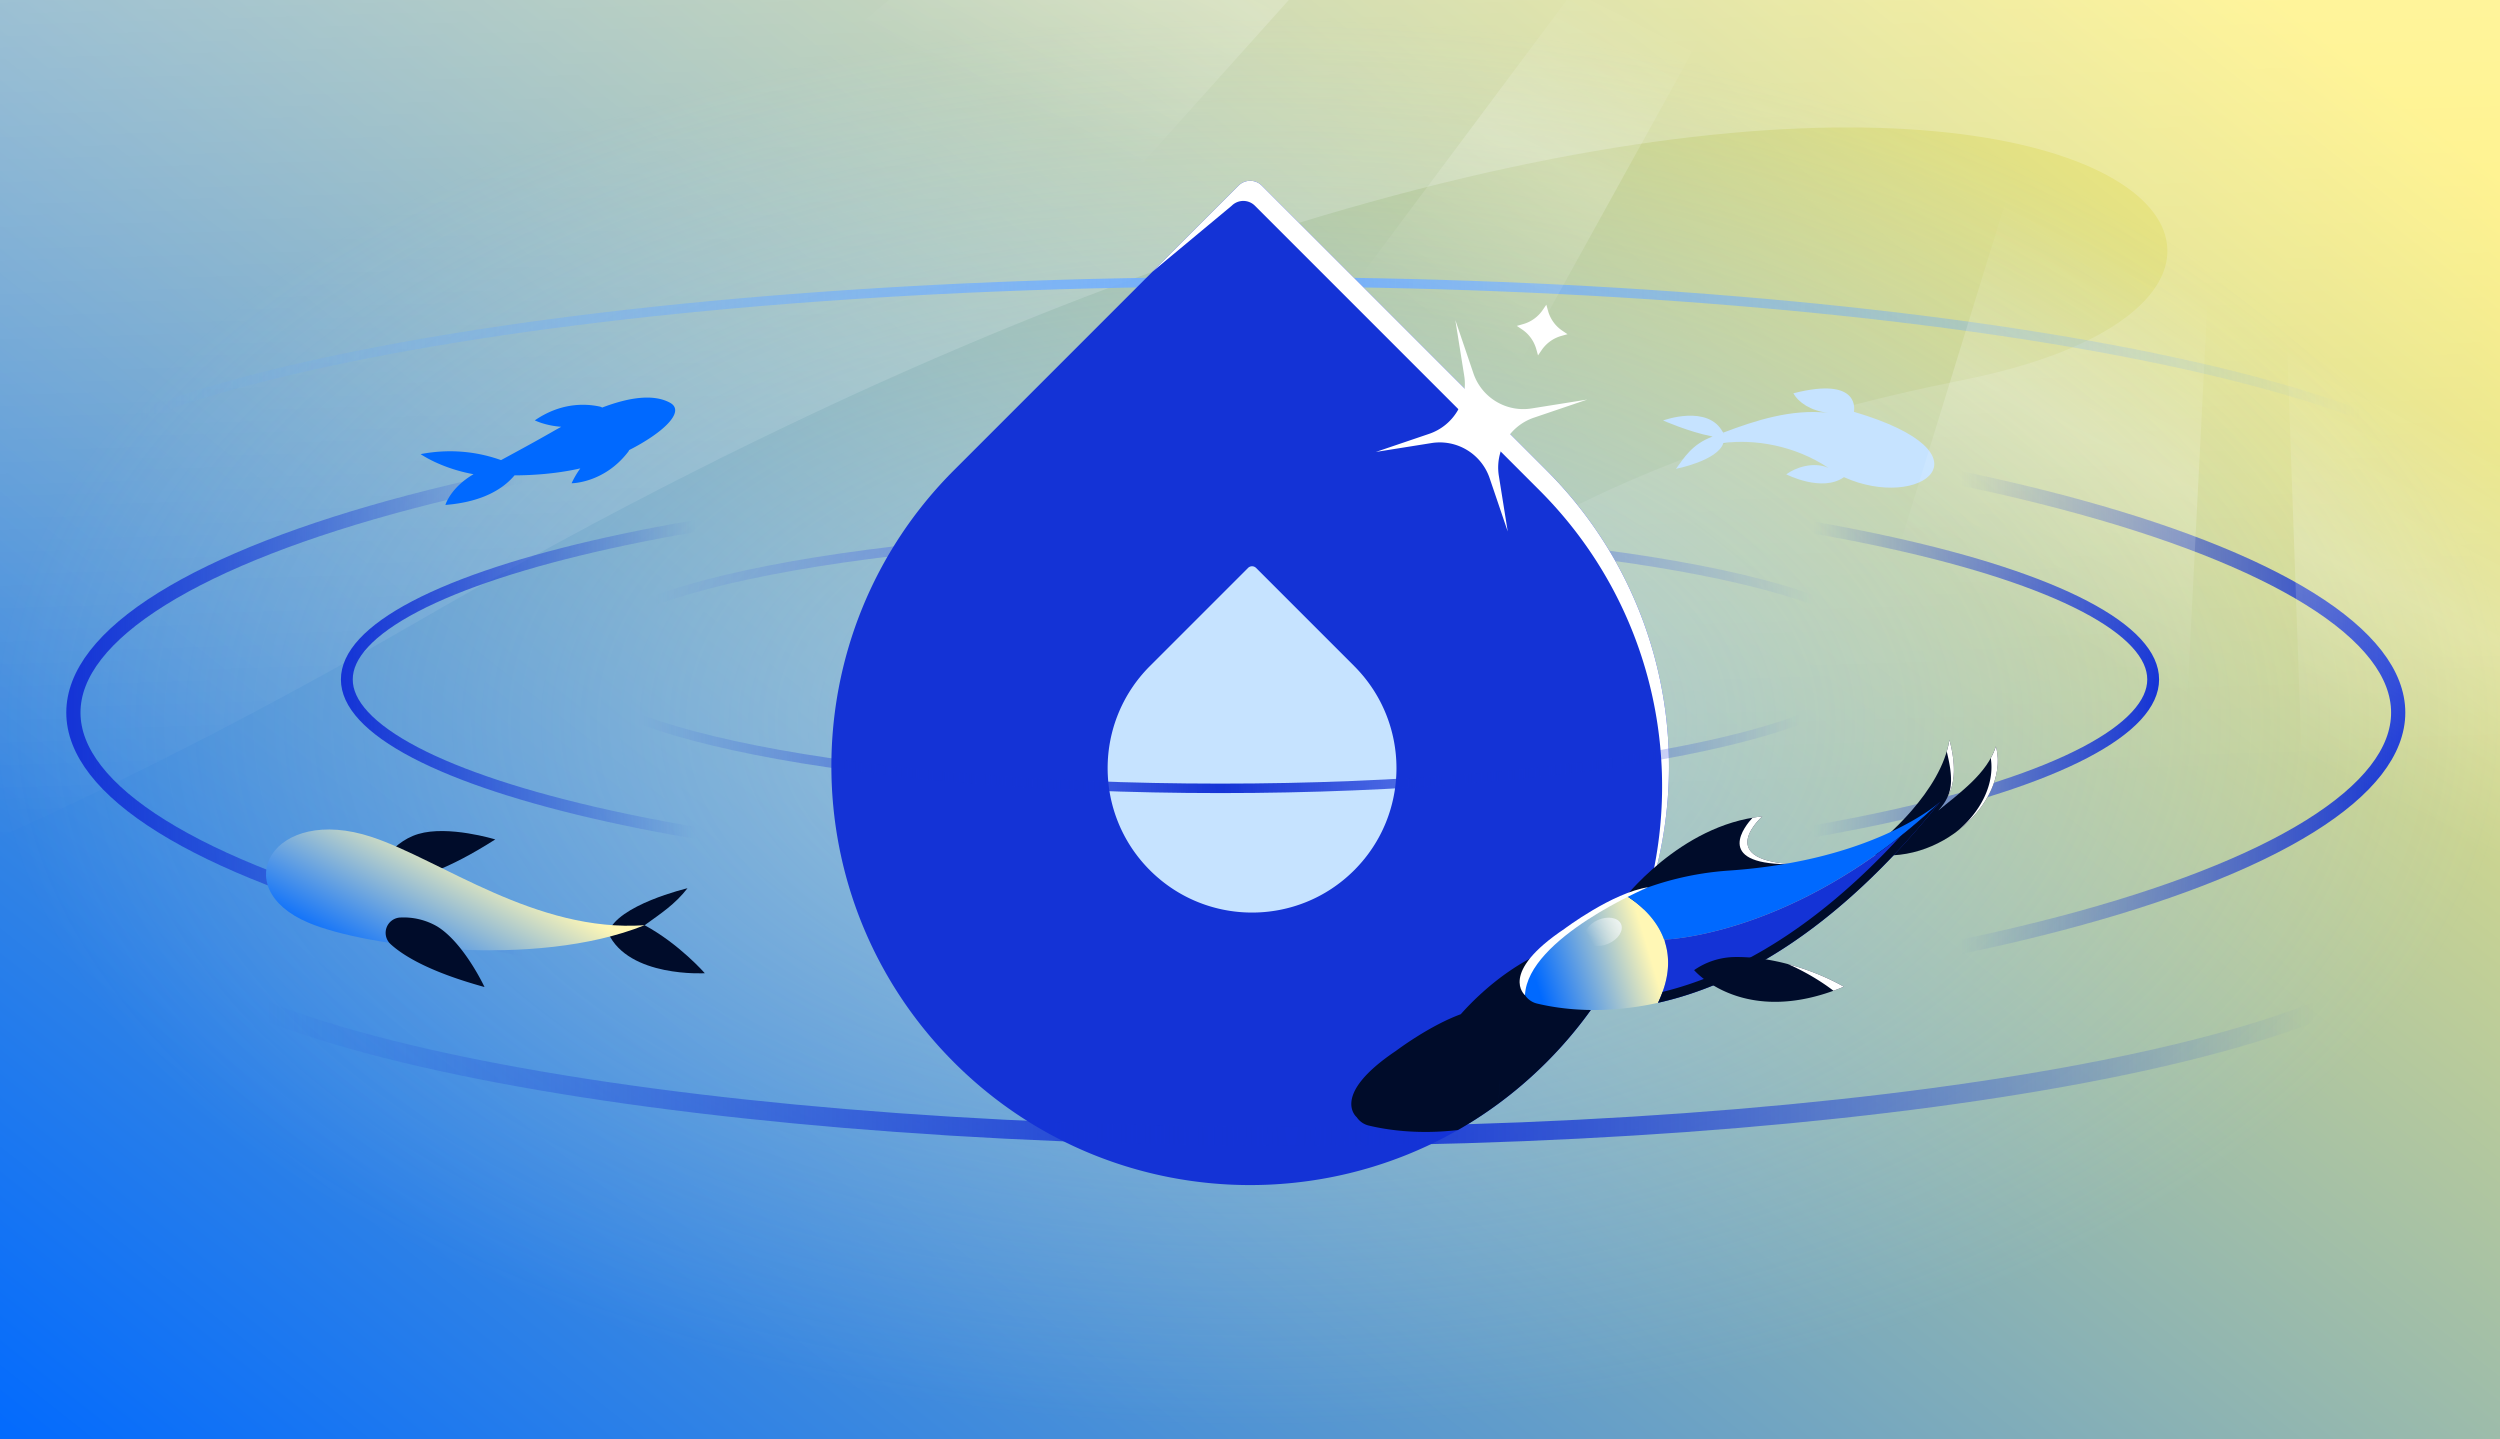 <?xml version="1.0" encoding="utf-8"?>
<svg xmlns="http://www.w3.org/2000/svg" fill="none" height="608" width="1056">
  <g clip-path="url(#a)">
    <path d="M0 0h1056v608H0z" fill="url(#b)"/>
    <path d="M829.198 160.501c235.682-47.099-21-263.5-651 101s-948 160.999-916-290.501H1214.2v811c-27-320.999 45.5-678.599-226.502-320.999-340 447-799-172.5-158.5-300.5" fill="url(#c)" opacity=".3"/>
    <path d="M1056 223c0-57.438-236.394-104-528-104S0 165.562 0 223" stroke="url(#d)" stroke-width="4"/>
    <path d="M799 279c0-29.823-124.241-54-277.5-54S244 249.177 244 279" stroke="url(#e)" stroke-width="4"/>
    <ellipse cx="528.5" cy="304.5" fill="url(#f)" opacity=".5" rx="584.5" ry="328.5"/>
    <path d="M402.987 448.761c-69.084-69.083-69.084-181.09 0-250.174L523.169 78.405a6.94 6.94 0 0 1 9.811 0l120.181 120.182c69.084 69.084 69.084 181.091 0 250.174-69.083 69.084-181.09 69.084-250.174 0" fill="#1433D6"/>
    <path d="M485.734 367.6c-23.822-23.822-23.822-62.445 0-86.267l41.442-41.442a2.39 2.39 0 0 1 3.383 0L572 281.333c23.822 23.822 23.822 62.445 0 86.267s-62.444 23.822-86.266 0" fill="#C6E3FF"/>
    <path d="m486.871 114.704 33.398-27.799a6.937 6.937 0 0 1 9.811 0l120.181 120.182c48.188 48.188 62.763 117.259 43.727 178.08 23.23-62.797 9.621-136.132-40.826-186.58L532.98 78.405a6.937 6.937 0 0 0-9.811 0z" fill="#fff"/>
    <path d="M1013 301c0 16.309-12.61 32.628-37.406 48.055-24.635 15.327-60.483 29.24-105.047 40.968C781.465 413.465 658.233 428 522 428s-259.465-14.535-348.547-37.977c-44.564-11.728-80.412-25.641-105.047-40.968C43.61 333.628 31 317.309 31 301s12.61-32.628 37.406-48.055c24.635-15.327 60.483-29.24 105.047-40.968C262.535 188.535 385.767 174 522 174s259.465 14.535 348.547 37.977c44.564 11.728 80.412 25.641 105.047 40.968C1000.39 268.372 1013 284.691 1013 301Z" stroke="url(#g)" stroke-width="6"/>
    <path d="M909.5 287c0 5.05-2.3 10.201-7.137 15.433-4.849 5.246-12.122 10.426-21.699 15.438-19.149 10.021-47.022 19.122-81.675 26.792C729.723 359.995 633.913 369.5 528 369.5s-201.723-9.505-270.989-24.837c-34.653-7.67-62.526-16.771-81.675-26.792-9.577-5.012-16.85-10.192-21.699-15.438C148.8 297.201 146.5 292.05 146.5 287s2.3-10.201 7.137-15.433c4.849-5.246 12.122-10.426 21.699-15.438 19.149-10.021 47.022-19.122 81.675-26.792C326.277 214.005 422.087 204.5 528 204.5s201.723 9.505 270.989 24.837c34.653 7.67 62.526 16.771 81.675 26.792 9.577 5.012 16.85 10.192 21.699 15.438C907.2 276.799 909.5 281.95 909.5 287Z" stroke="url(#h)" stroke-width="5"/>
    <path d="M793 278c0 30.376-124.241 55-277.5 55S238 308.376 238 278" stroke="url(#i)" stroke-width="4"/>
    <path d="M1030 384c0 53.019-216.918 96-484.5 96S61 437.019 61 384" stroke="url(#j)" stroke-width="8"/>
    <path clip-rule="evenodd" d="M679.198 415.704c-23.53-3.91-5.991-19.444-5.991-19.444-27.601 2.823-48.591 23.576-56.169 32.141-13.396 4.914-27.288 15.421-27.288 15.421-28.031 18.809-16.683 28.067-16.683 28.067v-.006a8.46 8.46 0 0 0 5.063 3.545c8.297 1.989 21.271 3.801 37.683 1.906a176 176 0 0 0 16.577-10.759 178 178 0 0 0 20.771-17.814c10.179-10.179 18.858-21.289 26.037-33.057m-46.808 50.871c1.011-3.959 1.284-7.598 1.006-10.929.283 3.332.015 6.971-1.006 10.929m-.237-17.21-.005-.028-.059-.172-.043-.129zm-.334-.984h.005q.088.255.172.508a22 22 0 0 0-.177-.508" fill="#000C2A" fill-rule="evenodd"/>
    <path d="M685.102 380.596s24.376-32.218 59.29-35.741c0 0-20.442 18.055 12.33 20.156 0 0-66.667 18.93-71.62 15.585" fill="#000C2A"/>
    <path d="M740.291 345.405c-3.001 3.222-16.494 19.38 14.619 19.647 0 0-37.46 10.682-59.515 15.053 19.993-3.357 61.327-15.094 61.327-15.094-32.772-2.102-12.33-20.156-12.33-20.156q-2.076.21-4.101.55" fill="#fff"/>
    <path d="M823.438 312.46c-3.351 21.609-27.382 42.224-35.389 47.949 31.527 6.601 61.088-22.723 55.016-45.133-3.707 11.54-15.257 19.545-24.317 27.092 6.178-6.836 8.565-15.238 4.69-29.908" fill="#000C2A"/>
    <path d="M822.306 317.449c.49-1.653.873-3.318 1.132-4.989 3.262 12.351 2.086 20.259-2.054 26.53 3.395-5.255 3.547-10.865.922-21.541m-13.879 23.845a115 115 0 0 1-4.489 5.01 100 100 0 0 0 4.489-5.01m18.025 10.028c12.554-9.383 19.943-23.754 16.613-36.046a28 28 0 0 1-2.154 4.949c1.707 10.971-4.262 22.813-14.459 31.097m2.901-17.718c-2.234 1.958-4.544 3.828-6.793 5.649-1.299 1.052-2.579 2.088-3.812 3.115 1.354-1.128 2.703-2.212 4.031-3.28 2.282-1.834 4.501-3.617 6.574-5.484" fill="#fff"/>
    <path d="M687.026 378.405a120.3 120.3 0 0 0-21.994 12.691c-7.951 5.805-15.429 12.44-20.653 19.592a8.44 8.44 0 0 0-1.12 7.892 8.46 8.46 0 0 0 5.948 5.313c10.448 2.521 28.317 4.768 51.14-.312 11.829-24.743-3.788-39.125-13.321-45.176" fill="url(#k)"/>
    <path d="M819.502 338.712s-26.952 24.729-89.188 29.017a128 128 0 0 0-43.291 10.715c5.366 3.399 12.653 9.441 15.897 18.477.003-.041 56.182-1.336 116.582-58.209" fill="#0069FF"/>
    <path d="M802.78 353.211c-51.81 41.148-96.685 43.551-99.702 43.662.072.361.134.722.197 1.082 1.827 5.804 2.015 12.785-1.01 21.029a51 51 0 0 1-1.917 4.597c32.159-7.157 74.163-28.862 119.156-84.868a265 265 0 0 1-16.724 14.498" fill="#1433D6"/>
    <path d="M702.265 418.984a51 51 0 0 1-1.917 4.597c32.159-7.157 74.163-28.862 119.156-84.868a265 265 0 0 1-16.724 14.498c-37.687 41.082-72.61 58.931-100.515 65.773" fill="#000C2A"/>
    <path d="M715.563 409.754s20.94 24.743 63.262 7.035c0 0-21.389-12.9-46.168-12.538a30.8 30.8 0 0 0-17.077 5.545z" fill="#000C2A"/>
    <path d="M774.448 418.499a98 98 0 0 0 4.376-1.71s-9.693-5.846-23.588-9.557c10.448 4.578 17.662 10.046 19.212 11.267" fill="#fff"/>
    <g filter="url(#l)">
      <path d="M644.148 420.347s-11.335-9.273 16.721-28.044c0 0 20.187-15.223 35.357-17.55-.03-.003-50.915 21.41-52.078 45.594" fill="#fff"/>
    </g>
    <path d="M679.364 398.62c4.168-1.807 6.57-5.517 5.367-8.286s-5.557-3.548-9.724-1.741c-4.168 1.807-6.571 5.516-5.367 8.285s5.557 3.549 9.724 1.742" fill="url(#m)"/>
    <path d="M157.943 369.817s10.567 10.7 51.257-15.244c0 0-19.8-6.083-32.507-2.3-12.707 3.782-18.75 17.544-18.75 17.544m98.941 24.29c3.707-11.891 33.518-18.918 33.518-18.918-5.327 6.842-11.089 10.543-18.115 15.625 14.616 7.888 25.429 20.274 25.429 20.274s-32.157 1.912-40.832-16.981" fill="#000C2A"/>
    <path d="M130.278 389.745c23.792 10.13 95.598 19.694 142.011 1.062-45.885 3.192-85.977-27.566-115.16-37.225-42.1-14.008-61.623 21.557-26.851 36.163" fill="url(#n)"/>
    <path d="M164.972 398.788c5.785 5.283 17.223 11.953 39.687 18.134 0 0-8.745-18.752-20.079-25.645a28.3 28.3 0 0 0-15.329-3.72 6.49 6.49 0 0 0-5.935 4.173 6.475 6.475 0 0 0 1.656 7.058" fill="#000C2A"/>
    <path d="M727.841 182.768c1.212.931-.691-1.358 0 0 13.654-5.171 28.823-10.122 44.379-8.388-7.38-.823-12.632-4.448-14.686-8.255 28.988-7.425 25.56 7.826 25.56 7.826 60.454 17.816 28.098 42.13-4.208 27.603-9.208 6.584-24.362-1.194-24.362-1.194 3.843-2.869 11.555-5.523 17.81-2.713-14.438-9.645-31.466-12.215-44.362-10.524-2.354 7.477-20.041 10.912-20.041 10.912 3.393-4.604 6.741-10.422 15.486-13.639-10.152-1.982-20.932-6.787-20.932-6.787s19.146-7.045 25.356 5.159" fill="#C6E3FF"/>
    <path d="M217.33 200.795c-4.195 5.016-12.586 11.185-29.196 12.49 0 0 2.062-7.217 11.881-12.978-13.999-2.566-22.336-8.49-22.336-8.49 14.051-2.706 25.803-.392 33.961 2.533l2.829-1.535c5.262-2.853 11.853-6.426 18.808-10.411a212 212 0 0 1 3.794-2.123c-6.806-.498-11.167-2.72-11.167-2.72 10.67-7.323 20.743-7.222 27.28-5.861.415.074.814.227 1.173.45 11.876-4.524 21.841-5.691 28.584-2.077 6.974 3.737-3.206 12.958-17.204 20.044-.104.29-.256.562-.451.803-10.17 13.211-23.849 13.213-23.849 13.213a38.4 38.4 0 0 1 3.691-6.295q-.753.179-1.497.336c-9.356 1.982-18.835 2.6-26.301 2.621" fill="#0069FF"/>
    <g filter="url(#o)">
      <path d="m622.377 157.712-3.825-11.265-3.825-11.265 1.877 11.744 1.876 11.744a22.2 22.2 0 0 1-2.91 15 22.22 22.22 0 0 1-11.9 9.587l-11.264 3.823-11.264 3.824 11.743-1.875 11.744-1.875a22.2 22.2 0 0 1 15 2.912 22.24 22.24 0 0 1 9.588 11.902l3.825 11.265 3.825 11.265-1.877-11.744-1.876-11.744a22.22 22.22 0 0 1 2.909-15.001 22.23 22.23 0 0 1 11.901-9.586l11.264-3.823 11.264-3.824-11.743 1.875-11.744 1.874a22.2 22.2 0 0 1-15-2.911 22.24 22.24 0 0 1-9.588-11.902" fill="#fff"/>
    </g>
    <g filter="url(#p)">
      <path d="m651.665 130.922.753-1.107.753-1.106.365 1.324.365 1.325a15.2 15.2 0 0 0 2.241 4.662 14.6 14.6 0 0 0 3.701 3.614l1.137.765 1.137.766-1.293.362-1.293.363a15.1 15.1 0 0 0-4.661 2.227 15.1 15.1 0 0 0-3.626 3.689l-.794 1.156-.794 1.156-.365-1.325-.365-1.324a15.2 15.2 0 0 0-2.241-4.663 14.9 14.9 0 0 0-3.701-3.613l-1.137-.766-1.138-.765 1.337-.382 1.338-.382a14.8 14.8 0 0 0 4.657-2.257 15.1 15.1 0 0 0 3.611-3.703z" fill="#fff"/>
    </g>
    <path d="M1260.15 760.478 973.307-58.197l-14.712-6.41 25.002 705.736z" fill="url(#q)"/>
    <path d="m908.22 604.716 34.177-673.53-42.116-18.351-187.385 607.932z" fill="url(#r)"/>
    <path d="M702.46-176.211 255.019 322.587 81 247.847 624.913-210z" fill="url(#s)"/>
    <path d="m492.163 424.588 308.532-557.996-29.674-12.929-389.726 522.231z" fill="url(#t)"/>
  </g>
  <defs>
    <linearGradient gradientUnits="userSpaceOnUse" id="b" x1="0" x2="673" y1="622.5" y2="-228.5">
      <stop stop-color="#0069FF"/>
      <stop offset="1" stop-color="#FFF075"/>
    </linearGradient>
    <linearGradient gradientUnits="userSpaceOnUse" id="c" x1="820" x2="831" y1="-28.5" y2="333.5">
      <stop stop-color="#fff"/>
      <stop offset="1" stop-color="#fff" stop-opacity="0"/>
    </linearGradient>
    <linearGradient gradientUnits="userSpaceOnUse" id="g" x1="28" x2="1016" y1="301" y2="301">
      <stop stop-color="#1433D6"/>
      <stop offset=".195" stop-color="#1433D6" stop-opacity="0"/>
      <stop offset=".81" stop-color="#1433D6" stop-opacity="0"/>
      <stop offset="1" stop-color="#1433D6"/>
    </linearGradient>
    <linearGradient gradientUnits="userSpaceOnUse" id="h" x1="144" x2="912" y1="287" y2="287">
      <stop stop-color="#1433D6"/>
      <stop offset=".195" stop-color="#1433D6" stop-opacity="0"/>
      <stop offset=".81" stop-color="#1433D6" stop-opacity="0"/>
      <stop offset="1" stop-color="#1433D6"/>
    </linearGradient>
    <linearGradient gradientUnits="userSpaceOnUse" id="k" x1="696.029" x2="647.751" y1="400.237" y2="414.717">
      <stop stop-color="#FFF7B5"/>
      <stop offset=".978" stop-color="#0069FF"/>
    </linearGradient>
    <linearGradient gradientUnits="userSpaceOnUse" id="m" x1="687.454" x2="669.736" y1="386.609" y2="396.932">
      <stop stop-color="#F4F9FF"/>
      <stop offset=".913" stop-color="#F4F9FF" stop-opacity="0"/>
    </linearGradient>
    <linearGradient gradientUnits="userSpaceOnUse" id="n" x1="191" x2="158.763" y1="355.5" y2="413.448">
      <stop stop-color="#FFF7B5"/>
      <stop offset=".978" stop-color="#0069FF"/>
    </linearGradient>
    <linearGradient gradientUnits="userSpaceOnUse" id="q" x1="679.21" x2="608.126" y1="-3.668" y2="135.737">
      <stop stop-color="#fff" stop-opacity="0"/>
      <stop offset=".48" stop-color="#fff" stop-opacity=".2"/>
      <stop offset="1" stop-color="#fff" stop-opacity="0"/>
    </linearGradient>
    <linearGradient gradientUnits="userSpaceOnUse" id="r" x1="679.21" x2="608.126" y1="-3.668" y2="135.737">
      <stop stop-color="#fff" stop-opacity="0"/>
      <stop offset=".48" stop-color="#fff" stop-opacity=".2"/>
      <stop offset="1" stop-color="#fff" stop-opacity="0"/>
    </linearGradient>
    <linearGradient gradientUnits="userSpaceOnUse" id="s" x1="679.21" x2="608.126" y1="-3.668" y2="135.737">
      <stop stop-color="#fff" stop-opacity="0"/>
      <stop offset=".48" stop-color="#fff" stop-opacity=".2"/>
      <stop offset="1" stop-color="#fff" stop-opacity="0"/>
    </linearGradient>
    <linearGradient gradientUnits="userSpaceOnUse" id="t" x1="679.21" x2="608.126" y1="-3.668" y2="135.737">
      <stop stop-color="#fff" stop-opacity="0"/>
      <stop offset=".48" stop-color="#fff" stop-opacity=".2"/>
      <stop offset="1" stop-color="#fff" stop-opacity="0"/>
    </linearGradient>
    <radialGradient cx="0" cy="0" gradientTransform="rotate(179.933 263.95 85.654)scale(468.124 4806.47)" gradientUnits="userSpaceOnUse" id="d" r="1">
      <stop stop-color="#5FA3FF"/>
      <stop offset="1" stop-color="#5FA3FF" stop-opacity="0"/>
    </radialGradient>
    <radialGradient cx="0" cy="0" gradientTransform="rotate(179.934 260.677 126.15)scale(246.031 2495.67)" gradientUnits="userSpaceOnUse" id="e" r="1">
      <stop stop-color="#1433D6"/>
      <stop offset="1" stop-color="#1433D6" stop-opacity="0"/>
    </radialGradient>
    <radialGradient cx="0" cy="0" gradientTransform="matrix(0 298.5 -533.723 0 529 305)" gradientUnits="userSpaceOnUse" id="f" r="1">
      <stop stop-color="#C6E3FF"/>
      <stop offset="1" stop-color="#C6E3FF" stop-opacity="0"/>
    </radialGradient>
    <radialGradient cx="0" cy="0" gradientTransform="rotate(-179.933 257.84 152.6)scale(246.031 2541.89)" gradientUnits="userSpaceOnUse" id="i" r="1">
      <stop stop-color="#1433D6"/>
      <stop offset="1" stop-color="#1433D6" stop-opacity="0"/>
    </radialGradient>
    <radialGradient cx="0" cy="0" gradientTransform="rotate(-179.933 272.876 215.84)scale(429.557 4436.75)" gradientUnits="userSpaceOnUse" id="j" r="1">
      <stop stop-color="#1433D6"/>
      <stop offset="1" stop-color="#1433D6" stop-opacity="0"/>
    </radialGradient>
    <filter color-interpolation-filters="sRGB" filterUnits="userSpaceOnUse" height="63.389" id="l" width="72.136" x="632.987" y="365.855">
      <feFlood flood-opacity="0" result="BackgroundImageFix"/>
      <feColorMatrix in="SourceAlpha" result="hardAlpha" values="0 0 0 0 0 0 0 0 0 0 0 0 0 0 0 0 0 0 127 0"/>
      <feOffset/>
      <feGaussianBlur stdDeviation="4.449"/>
      <feColorMatrix values="0 0 0 0 1 0 0 0 0 1 0 0 0 0 1 0 0 0 1 0"/>
      <feBlend in2="BackgroundImageFix" result="effect1_dropShadow_2739_5065"/>
      <feBlend in="SourceGraphic" in2="effect1_dropShadow_2739_5065" result="shape"/>
    </filter>
    <filter color-interpolation-filters="sRGB" filterUnits="userSpaceOnUse" height="103.95" id="o" width="103.944" x="573.825" y="127.865">
      <feFlood flood-opacity="0" result="BackgroundImageFix"/>
      <feColorMatrix in="SourceAlpha" result="hardAlpha" values="0 0 0 0 0 0 0 0 0 0 0 0 0 0 0 0 0 0 127 0"/>
      <feOffset/>
      <feGaussianBlur stdDeviation="3.659"/>
      <feColorMatrix values="0 0 0 0 1 0 0 0 0 1 0 0 0 0 1 0 0 0 0.75 0"/>
      <feBlend in2="BackgroundImageFix" result="effect1_dropShadow_2739_5065"/>
      <feBlend in="SourceGraphic" in2="effect1_dropShadow_2739_5065" result="shape"/>
    </filter>
    <filter color-interpolation-filters="sRGB" filterUnits="userSpaceOnUse" height="36.044" id="p" width="36.043" x="633.392" y="121.391">
      <feFlood flood-opacity="0" result="BackgroundImageFix"/>
      <feColorMatrix in="SourceAlpha" result="hardAlpha" values="0 0 0 0 0 0 0 0 0 0 0 0 0 0 0 0 0 0 127 0"/>
      <feOffset/>
      <feGaussianBlur stdDeviation="3.659"/>
      <feColorMatrix values="0 0 0 0 1 0 0 0 0 1 0 0 0 0 1 0 0 0 0.75 0"/>
      <feBlend in2="BackgroundImageFix" result="effect1_dropShadow_2739_5065"/>
      <feBlend in="SourceGraphic" in2="effect1_dropShadow_2739_5065" result="shape"/>
    </filter>
    <clipPath id="a">
      <path d="M0 0h1056v608H0z" fill="#fff"/>
    </clipPath>
  </defs>
</svg>